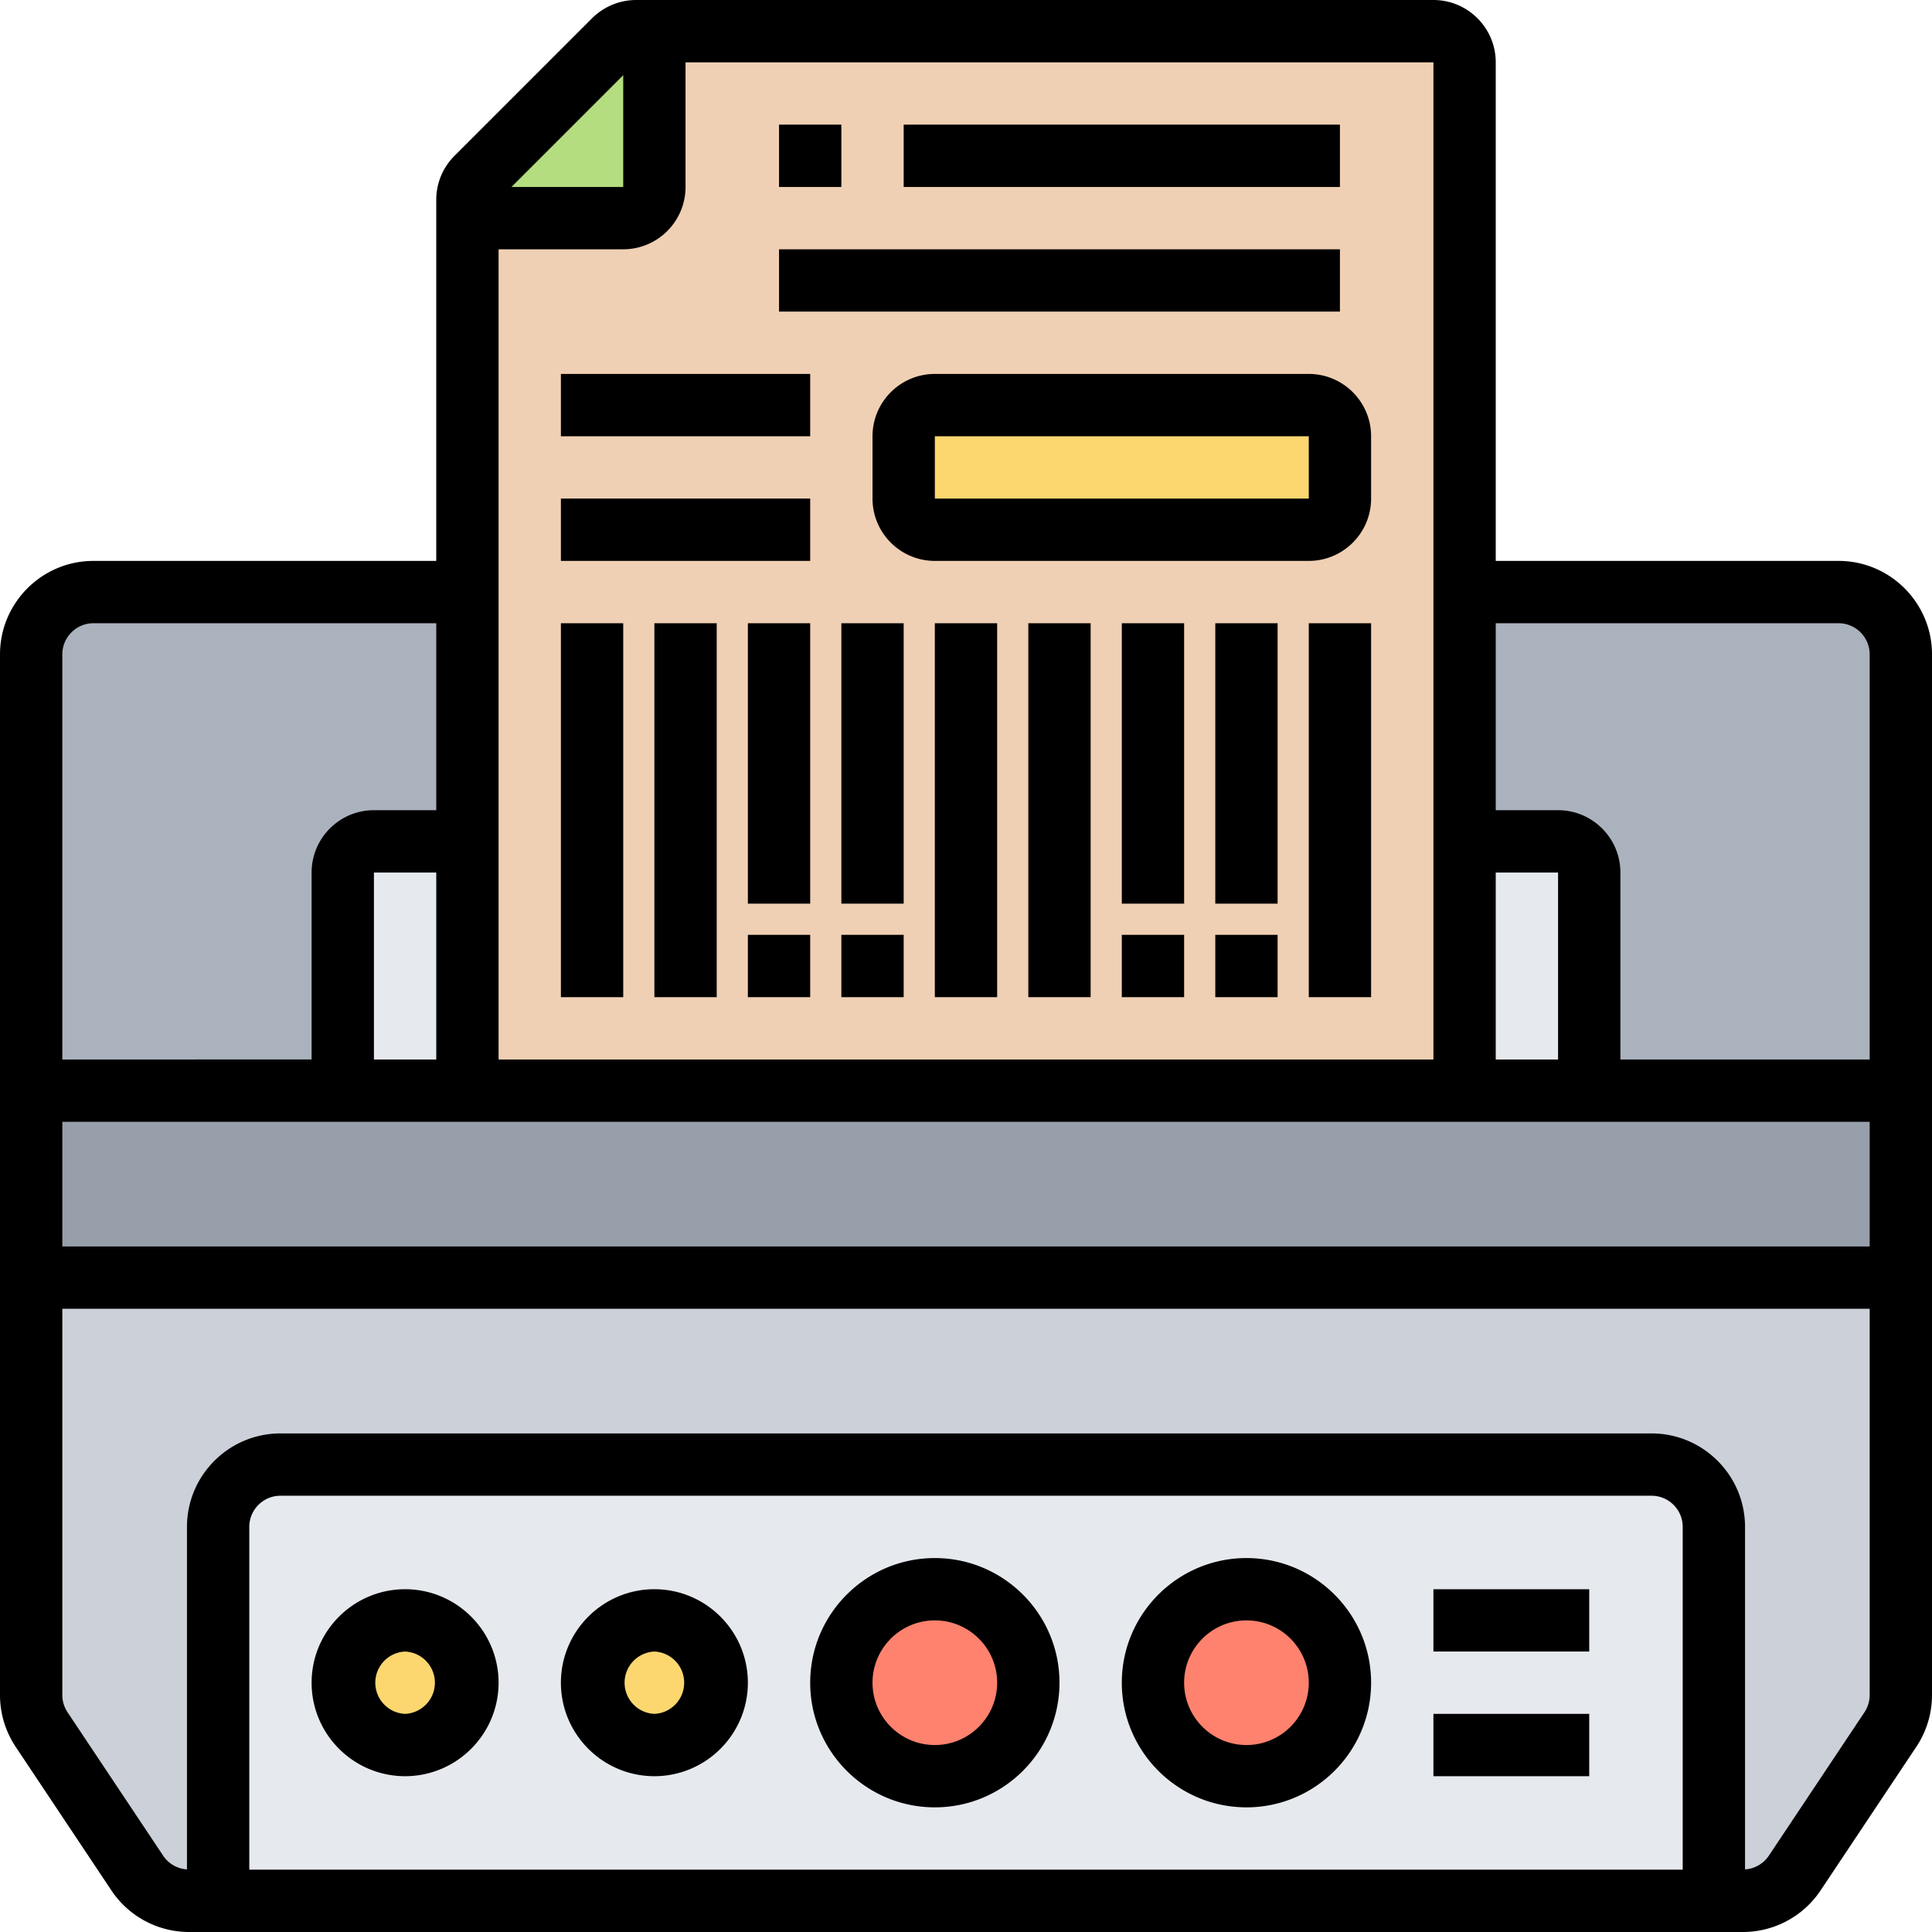 <svg id="_x33_0" height="512" viewBox="0 0 62 62" width="512" xmlns="http://www.w3.org/2000/svg"><path d="M61 35v6H1v-6h50z" fill="#969faa"/><path d="M61 21v14H51v-7c0-.55-.45-1-1-1h-3v-8h12c1.1 0 2 .9 2 2zm-46-2v8h-3c-.55 0-1 .45-1 1v7H1V21c0-1.1.9-2 2-2z" fill="#aab2bd"/><path d="M4.41 60.11L1.34 55.5c-.22-.32-.34-.71-.34-1.11V41h60v13.39c0 .4-.12.79-.34 1.11l-3.07 4.61c-.37.56-.99.89-1.66.89H55V49c0-1.1-.9-2-2-2H9c-1.1 0-2 .9-2 2v12h-.93c-.67 0-1.29-.33-1.66-.89z" fill="#ccd1d9"/><path d="M55 49v12H7V49c0-1.1.9-2 2-2h44c1.1 0 2 .9 2 2z" fill="#e6e9ed"/><circle cx="21" cy="54" fill="#fcd770" r="2"/><circle cx="13" cy="54" fill="#fcd770" r="2"/><circle cx="30" cy="54" fill="#ff826e" r="3"/><circle cx="40" cy="54" fill="#ff826e" r="3"/><path d="M51 28v7h-4v-8h3c.55 0 1 .45 1 1zm-36-1v8h-4v-7c0-.55.45-1 1-1z" fill="#e6e9ed"/><path d="M47 35H15V7h5c.55 0 1-.45 1-1V1h25c.55 0 1 .45 1 1v25z" fill="#f0d0b4"/><path d="M43 14v2c0 .55-.45 1-1 1H30c-.55 0-1-.45-1-1v-2c0-.55.45-1 1-1h12c.55 0 1 .45 1 1z" fill="#fcd770"/><path d="M21 1v5c0 .55-.45 1-1 1h-5v-.59c0-.26.11-.52.29-.7l4.42-4.42c.18-.18.44-.29.7-.29z" fill="#b4dd7f"/><path d="M59 18H48V2c0-1.103-.897-2-2-2H20.414A2.01 2.01 0 0019 .586L14.586 5c-.378.378-.586.88-.586 1.414V18H3c-1.654 0-3 1.346-3 3v33.395c0 .593.174 1.168.504 1.664l3.07 4.605A2.996 2.996 0 006.07 62h49.86c1.005 0 1.938-.5 2.496-1.336l3.07-4.606A2.99 2.99 0 0062 54.394V21c0-1.654-1.346-3-3-3zm0 2c.552 0 1 .449 1 1v13h-8v-6c0-1.103-.897-2-2-2h-2v-6zM14 34h-2v-6h2zm46 2v4H2v-4zm-10-2h-2v-6h2zm-4 0H16V8h4c1.103 0 2-.897 2-2V2h24zM20 2.414V6h-3.586zM3 20h11v6h-2c-1.103 0-2 .897-2 2v6H2V21c0-.551.448-1 1-1zm51 40H8V49c0-.551.448-1 1-1h44c.552 0 1 .449 1 1zm5.832-5.051l-3.07 4.605a.993.993 0 01-.762.437V49c0-1.654-1.346-3-3-3H9c-1.654 0-3 1.346-3 3v10.991a.996.996 0 01-.762-.437l-3.07-4.605A1.005 1.005 0 012 54.395V42h58v12.395c0 .197-.059.389-.168.554z"/><path d="M40 50c-2.206 0-4 1.794-4 4s1.794 4 4 4 4-1.794 4-4-1.794-4-4-4zm0 6c-1.103 0-2-.897-2-2s.897-2 2-2 2 .897 2 2-.897 2-2 2zm-10-6c-2.206 0-4 1.794-4 4s1.794 4 4 4 4-1.794 4-4-1.794-4-4-4zm0 6c-1.103 0-2-.897-2-2s.897-2 2-2 2 .897 2 2-.897 2-2 2zm-9-5c-1.654 0-3 1.346-3 3s1.346 3 3 3 3-1.346 3-3-1.346-3-3-3zm0 4a1.001 1.001 0 010-2 1.001 1.001 0 010 2zm-8-4c-1.654 0-3 1.346-3 3s1.346 3 3 3 3-1.346 3-3-1.346-3-3-3zm0 4a1.001 1.001 0 010-2 1.001 1.001 0 010 2zm33-4h5v2h-5zm0 4h5v2h-5zM30 12c-1.103 0-2 .897-2 2v2c0 1.103.897 2 2 2h12c1.103 0 2-.897 2-2v-2c0-1.103-.897-2-2-2zm0 4v-2h12l.001 2zm-12-4h8v2h-8zm0 4h8v2h-8zm7-12h2v2h-2zm4 0h14v2H29zm-4 4h18v2H25zm-7 12h2v12h-2zm3 0h2v12h-2zm9 0h2v12h-2zm12 0h2v12h-2zm-9 0h2v12h-2zm-9 0h2v9h-2zm0 10h2v2h-2zm3-10h2v9h-2zm0 10h2v2h-2zm9-10h2v9h-2zm0 10h2v2h-2zm3-10h2v9h-2zm0 10h2v2h-2z"/></svg>